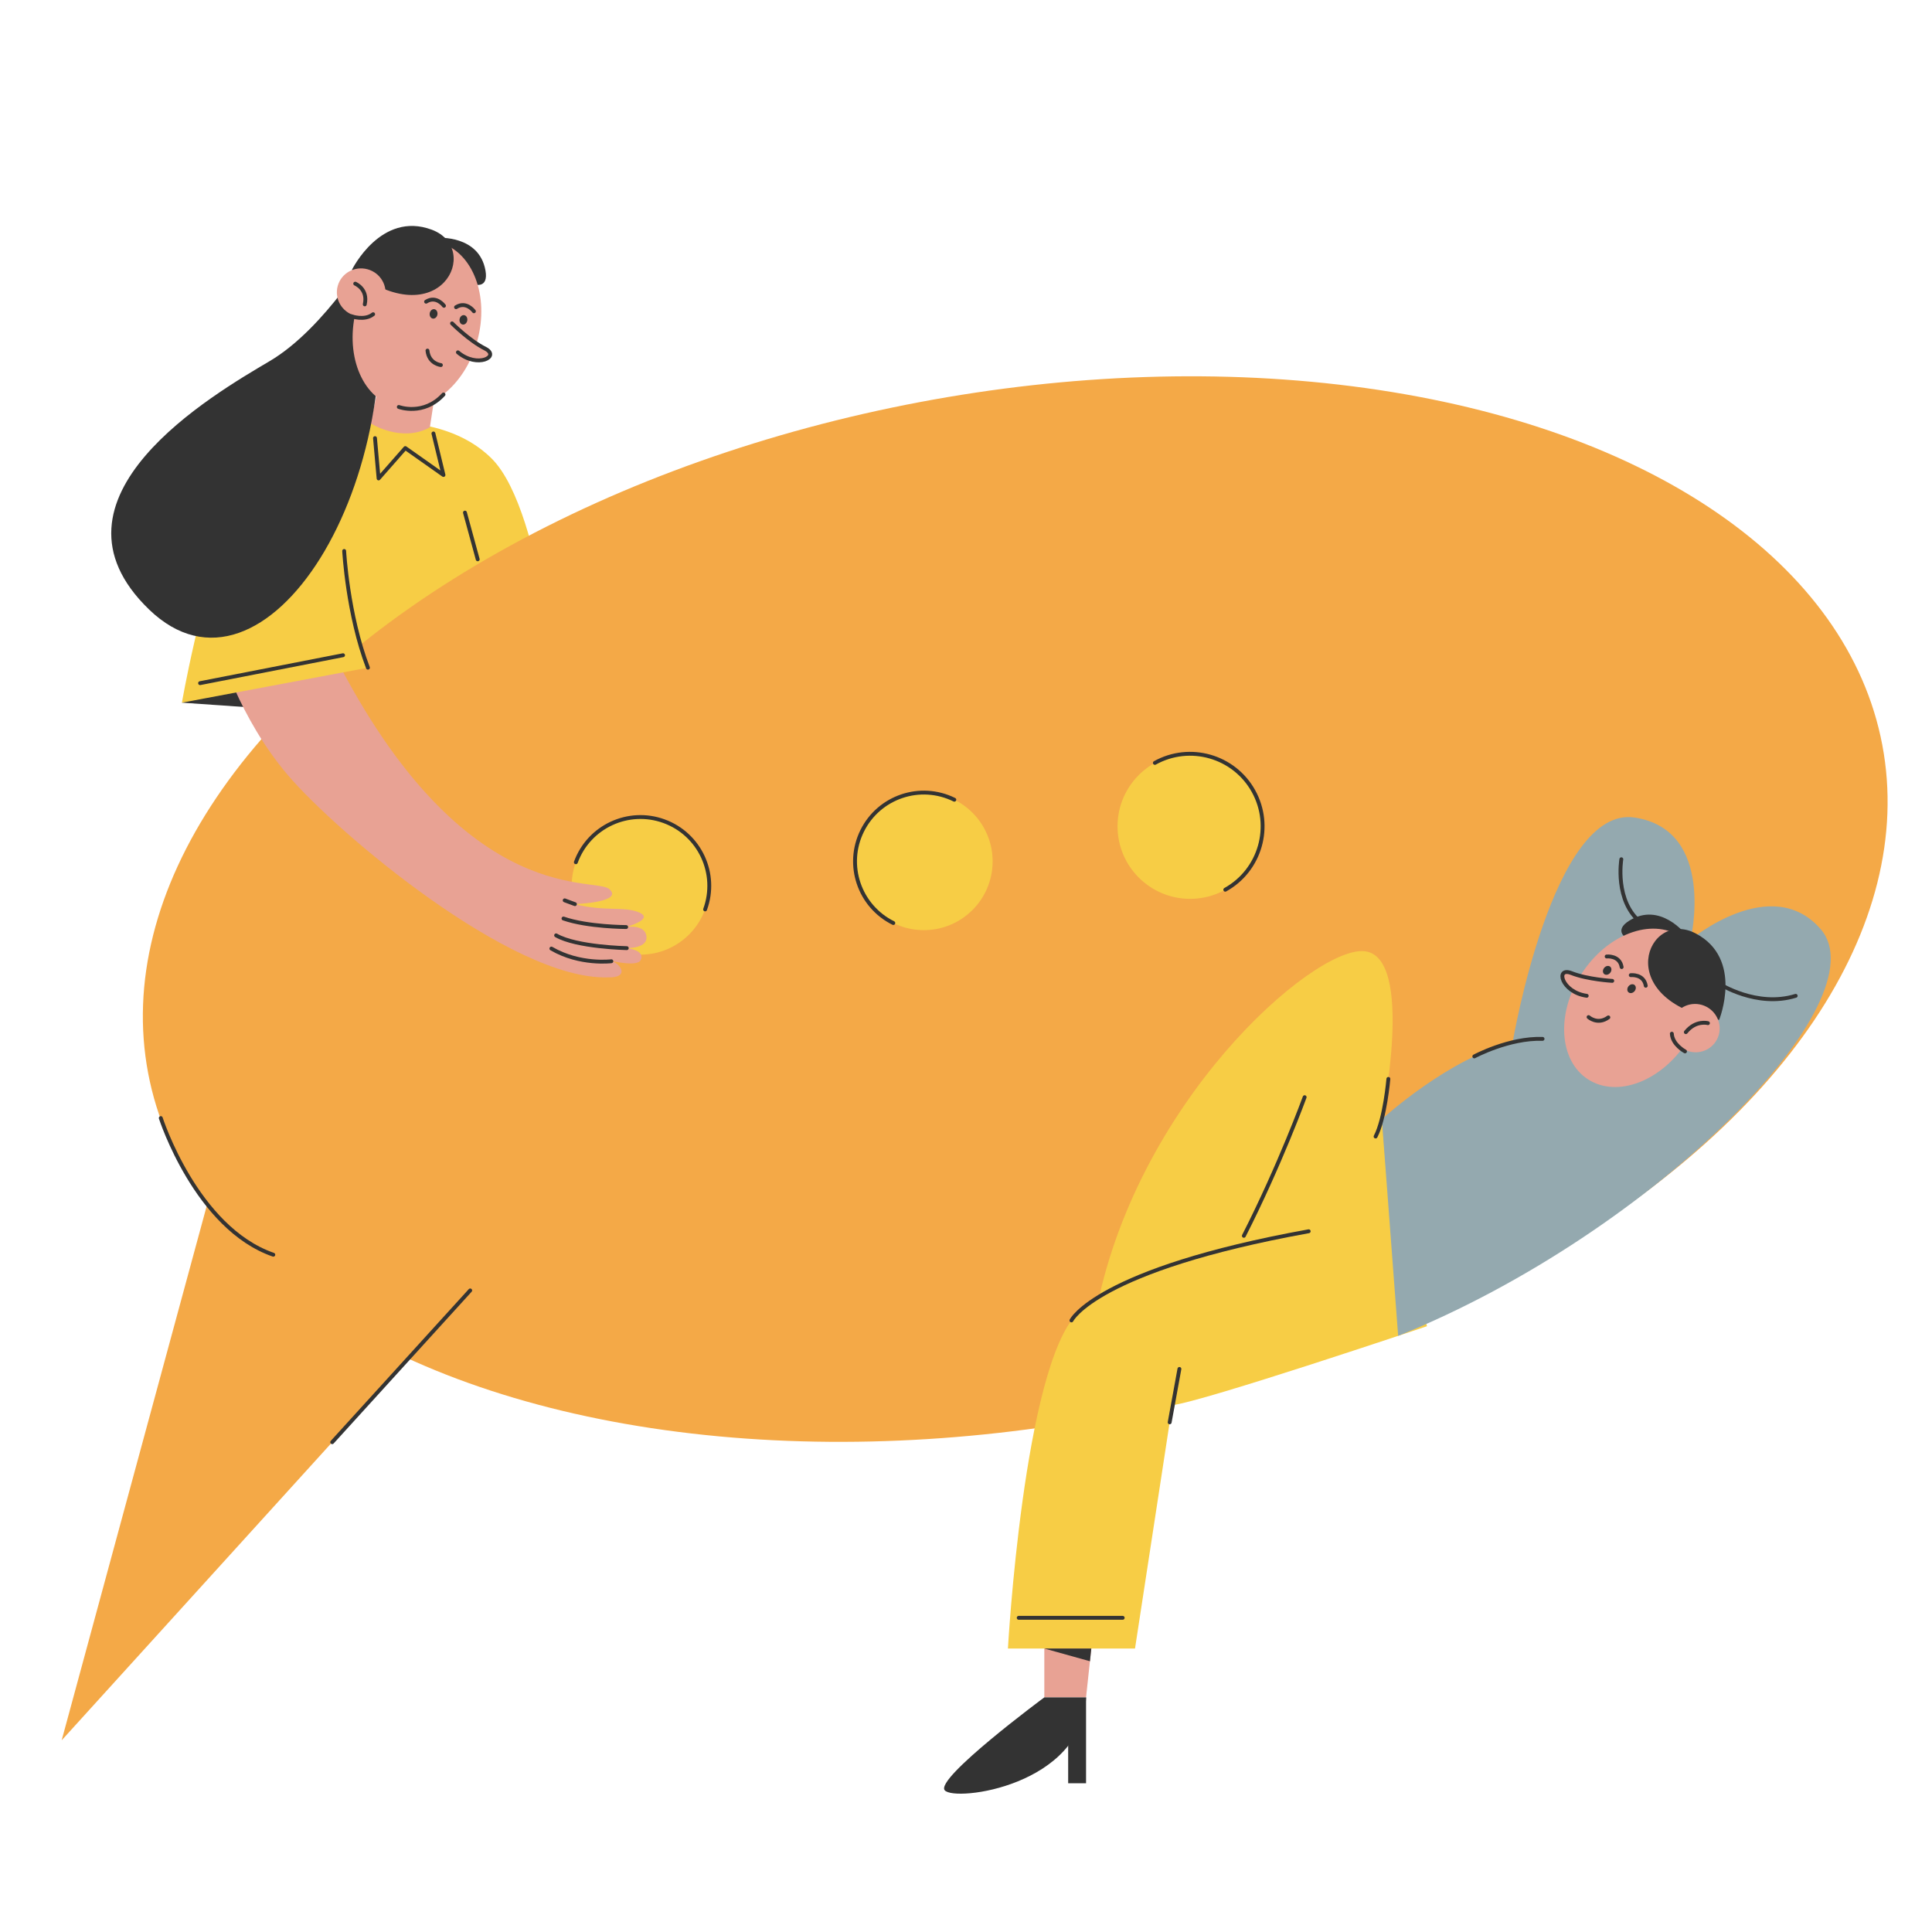 <?xml version="1.0" encoding="UTF-8"?> <!-- Generator: Adobe Illustrator 25.2.3, SVG Export Plug-In . SVG Version: 6.00 Build 0) --> <svg xmlns="http://www.w3.org/2000/svg" xmlns:xlink="http://www.w3.org/1999/xlink" id="Слой_2" x="0px" y="0px" viewBox="0 0 500 500" style="enable-background:new 0 0 500 500;" xml:space="preserve"> <style type="text/css"> .st0{fill:#F7CD45;} .st1{fill:#F4A947;} .st2{fill:#E8A294;} .st3{fill:#333333;} .st4{fill:#94A9AF;} .st5{fill:none;stroke:#333333;stroke-linecap:round;stroke-linejoin:round;stroke-miterlimit:10;} .st6{fill:#E8A294;stroke:#333333;stroke-linecap:round;stroke-linejoin:round;stroke-miterlimit:10;} </style> <g> <path class="st0" d="M88.33,110.19c0,0,25.18-5.4,39,8.57s17.75,69.78,17.75,69.78l-60.14,1.4L88.33,110.19z"></path> <ellipse transform="matrix(0.983 -0.186 0.186 0.983 -39.21 53.095)" class="st1" cx="262.7" cy="235.03" rx="228.28" ry="133.45"></ellipse> <circle class="st0" cx="307.99" cy="213.85" r="18.77"></circle> <polygon class="st2" points="270.27,425.63 270.27,439.28 281.07,439.28 282.6,425.01 "></polygon> <polygon class="st3" points="47.08,181.85 65.06,183.1 59.68,173.39 "></polygon> <path class="st0" d="M357.62,289.65c0,0,8.7-42.4-4.62-43.49c-13.32-1.09-59.53,39.41-69.58,94.59l76.99-17.67L357.62,289.65z"></path> <path class="st0" d="M369.29,343.23c0,0-58.15,19.6-65.9,20.42l-9.65,62.99h-32.89c0,0,4.08-72.84,17.94-86.71 c16.71-16.71,84.26-25.28,84.26-25.28L369.29,343.23z"></path> <path class="st4" d="M357.62,289.65c0,0,17.53-16.04,33.84-19.84c0,0,10.4-61.49,31.6-58.23c21.2,3.26,14.47,31.6,14.47,31.6 s20.86-17.41,33.64-2.75c15.83,18.17-42.3,78.23-109.33,105.3L357.62,289.65z"></path> <path class="st3" d="M436.26,241.82c0,0-6.57-8.53-14.58-3.57C413.66,243.2,431.12,247.79,436.26,241.82z"></path> <ellipse transform="matrix(0.542 -0.84 0.84 0.542 -25.409 474.872)" class="st2" cx="423.06" cy="260.75" rx="22.03" ry="16.23"></ellipse> <path class="st3" d="M444.91,263.95c0,0,6.42-15.82-6.07-22.38C426.35,235,416.56,258.67,444.91,263.95z"></path> <ellipse transform="matrix(0.542 -0.84 0.84 0.542 -22.557 490.576)" class="st2" cx="438.89" cy="265.99" rx="6.23" ry="6.32"></ellipse> <ellipse transform="matrix(0.627 -0.779 0.779 0.627 -40.431 417.708)" class="st3" cx="415.92" cy="251.07" rx="1.23" ry="1.01"></ellipse> <ellipse transform="matrix(0.627 -0.779 0.779 0.627 -41.768 424.393)" class="st3" cx="422.23" cy="255.81" rx="1.23" ry="1.01"></ellipse> <path class="st5" d="M411.12,263.22c0,0,2.33,2.12,5.12,0.08"></path> <path class="st5" d="M442.01,264.79c0,0-3.13-0.88-5.72,2.33"></path> <path class="st5" d="M415.8,247.54c0,0,3.36-0.37,3.88,2.74"></path> <path class="st5" d="M422.04,252.37c0,0,3.36-0.37,3.88,2.74"></path> <path class="st6" d="M417.25,253.85c0,0-6.33-0.35-10.58-2.02c-4.25-1.67-2.55,4.97,3.97,5.88"></path> <path class="st5" d="M436.08,272.1c0,0-3.25-1.73-3.41-4.58"></path> <g> <circle class="st0" cx="165.75" cy="229.26" r="17.8"></circle> <path class="st5" d="M149.03,223.15c3.37-9.24,13.59-13.99,22.83-10.62c9.24,3.37,13.99,13.59,10.62,22.83"></path> </g> <path class="st2" d="M56.75,167.84c0,0,5,17.83,17.79,32.81s57.87,52.99,82.68,52.29c5.62,0.23,3.74-3.35,0.94-4.29 c0,0,6.75,1.65,7.64-0.16c1.31-2.65-3.59-3.12-3.59-3.12s5.76,0.17,5.05-3.31c-0.59-2.92-5.21-2.15-5.21-2.15s7.33-2.03,3.43-3.74 c-3.9-1.72-8.89-0.16-16.69-2.18c0,0,12.79-0.47,8.89-3.9c-3.9-3.43-40.25,6.01-74.88-68.17L56.75,167.84z"></path> <line class="st5" x1="302.71" y1="368.1" x2="305.23" y2="354.28"></line> <path class="st5" d="M277.29,341.73c0,0,6.32-13.11,61.4-23.08"></path> <path class="st5" d="M337.64,283.95c0,0-6.38,17.53-15.73,35.88"></path> <path class="st5" d="M359.31,279.22c0,0-0.87,10.23-3.31,14.91"></path> <line class="st5" x1="263.64" y1="418.69" x2="290.55" y2="418.69"></line> <path class="st5" d="M381.55,273.4c0,0,8.99-4.84,17.66-4.54"></path> <path class="st5" d="M419.6,222.37c0,0-1.86,10.92,5.15,16.46"></path> <path class="st5" d="M445.01,254.64c0,0,9.65,6.2,19.71,3.08"></path> <path class="st3" d="M270.27,439.28c0,0-28.39,21-25.77,24.05c2.63,3.06,35.65-1.22,36.57-24.05H270.27z"></path> <polygon class="st3" points="281.07,439.28 281.07,461.5 276.44,461.5 276.44,443.5 "></polygon> <path class="st0" d="M85.62,108.83c0,0-16.7-2.49-25.44,22.47s-13.1,50.55-13.1,50.55l48.14-9.05c0,0-8.58-17.78-6.99-34.95 C89.83,120.7,93.46,108.83,85.62,108.83z"></path> <path class="st2" d="M97.68,101.18l-1.79,8.37c0,0,7.97,5.12,15.36,1.05l1.34-8.77L97.68,101.18z"></path> <path class="st3" d="M96.44,63.98c0,0-12.11,20.88-26.62,29.46s-61.09,35.48-31.24,64.3S107.6,124.73,96.44,63.98z"></path> <g> <path class="st3" d="M113.28,61.55c0,0,10.71-0.79,12.36,8.46S112.27,69.34,113.28,61.55z"></path> <ellipse transform="matrix(0.264 -0.964 0.964 0.264 -1.538 165.908)" class="st2" cx="107.99" cy="83.96" rx="21.98" ry="16.19"></ellipse> <path class="st3" d="M91.07,69.84c0,0,7.49-15.31,20.68-10.39S113.87,87.41,91.07,69.84z"></path> <ellipse transform="matrix(0.264 -0.964 0.964 0.264 -4.162 145.888)" class="st2" cx="93.55" cy="75.67" rx="6.22" ry="6.31"></ellipse> <ellipse transform="matrix(0.162 -0.987 0.987 0.162 18.75 187.739)" class="st3" cx="119.94" cy="82.83" rx="1.23" ry="1.01"></ellipse> <ellipse transform="matrix(0.162 -0.987 0.987 0.162 13.797 178.826)" class="st3" cx="112.22" cy="81.29" rx="1.23" ry="1.01"></ellipse> <path class="st5" d="M114.1,94.48c0,0-3.12-0.32-3.47-3.75"></path> <path class="st5" d="M122.65,80.56c0,0-1.96-2.74-4.63-1.06"></path> <path class="st5" d="M114.9,79.14c0,0-1.96-2.74-4.63-1.06"></path> <path class="st6" d="M116.99,83.69c0,0,4.47,4.48,8.54,6.52c4.07,2.04-2,5.2-7.02,0.97"></path> <path class="st5" d="M90.89,81.83c0,0,3.45,1.27,5.68-0.51"></path> </g> <path class="st5" d="M91.93,73.41c0,0,3.38,1.38,2.47,5.36"></path> <polygon class="st1" points="54.83,307.19 15.96,450.39 112.99,343.47 "></polygon> <path class="st5" d="M89.07,142.59c0,0,0.87,16.41,6.15,30.21"></path> <line class="st5" x1="120.33" y1="132.66" x2="123.63" y2="144.75"></line> <path class="st5" d="M162.05,239.92c0,0-9.98-0.03-16.22-2.21"></path> <path class="st5" d="M162.21,245.38c0,0-13.02-0.26-18.29-3.31"></path> <path class="st5" d="M158.22,248.77c0,0-8.11,1.04-15.52-3.28"></path> <line class="st5" x1="85.97" y1="373.24" x2="121.69" y2="333.96"></line> <path class="st5" d="M41.61,289.35c0,0,9.14,28.44,29.12,35.37"></path> <path class="st5" d="M298.88,197.44c9.06-5.03,20.49-1.76,25.52,7.3s1.76,20.49-7.3,25.52"></path> <circle class="st0" cx="239.09" cy="222.92" r="17.8"></circle> <path class="st5" d="M231.19,238.88c-8.81-4.36-12.42-15.04-8.06-23.85c4.36-8.81,15.04-12.42,23.85-8.06"></path> <polygon class="st3" points="270.27,426.64 282.08,429.93 282.43,426.64 "></polygon> <line class="st5" x1="148.79" y1="233.99" x2="146.14" y2="233.01"></line> <line class="st5" x1="51.78" y1="176.8" x2="88.78" y2="169.57"></line> <path class="st5" d="M103.21,105.32c0,0,6.39,2.42,11.57-3.23"></path> <polyline class="st5" points="112.17,112.18 114.77,122.93 104.89,115.96 97.98,123.82 97.05,113.39 "></polyline> </g> </svg> 